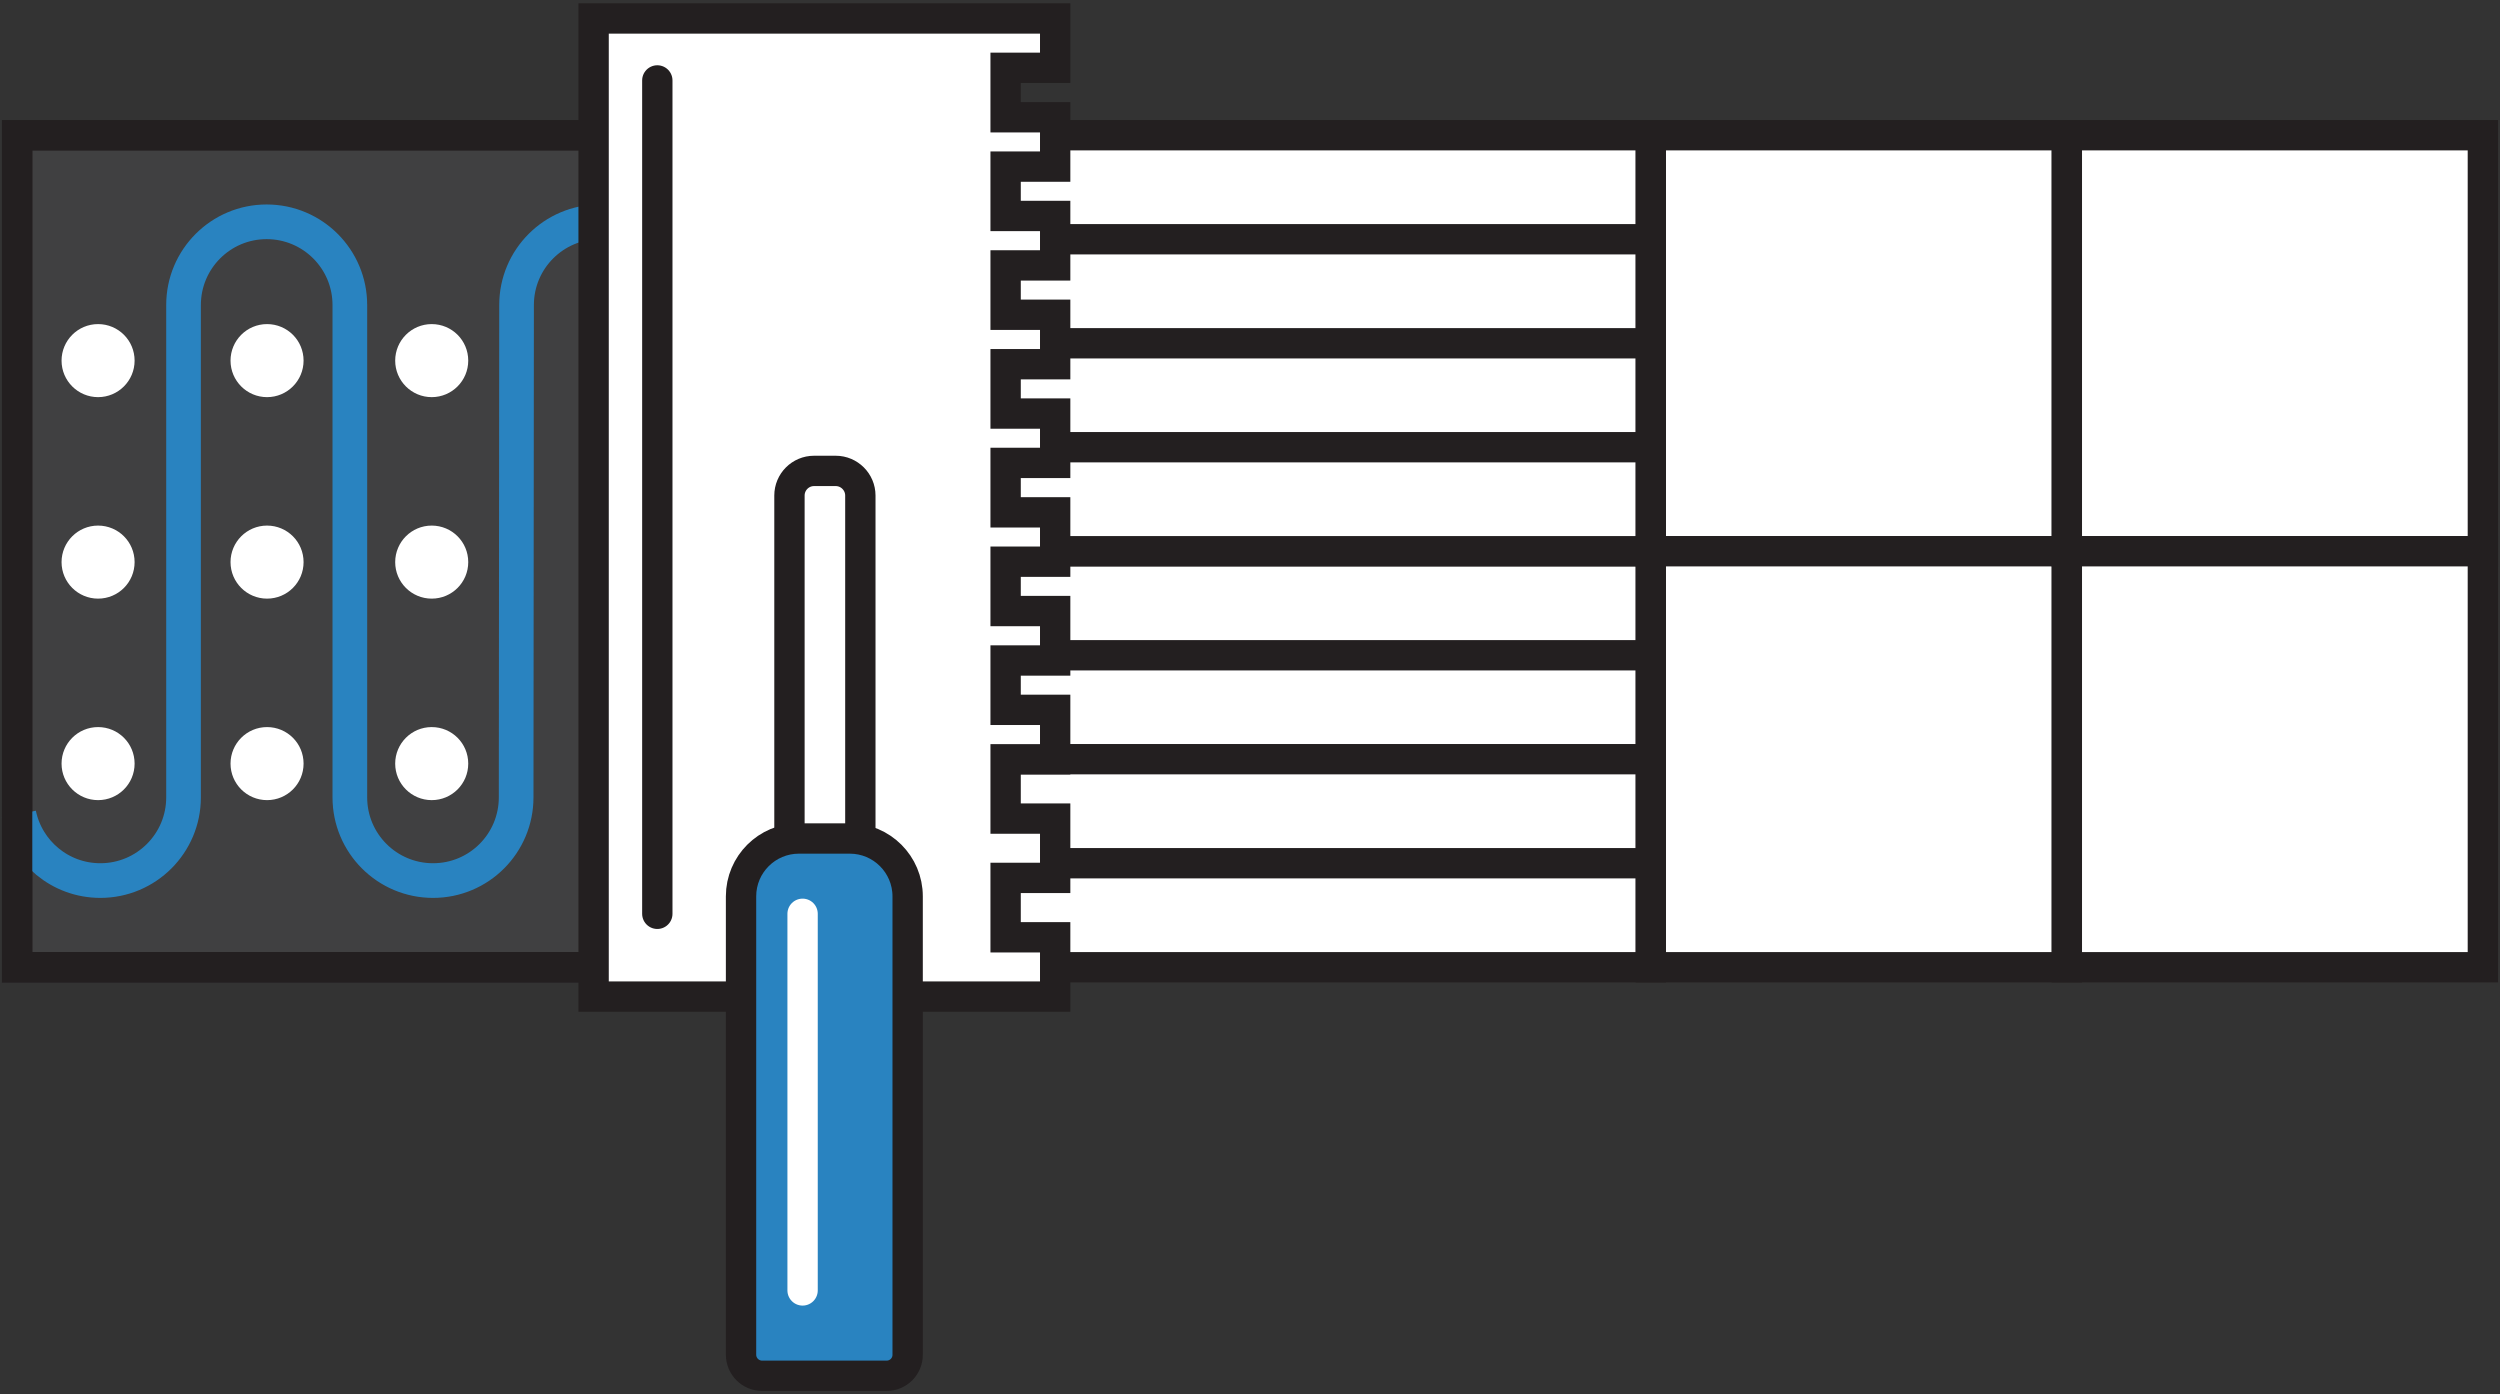 <?xml version="1.0" encoding="utf-8"?>
<!-- Generator: Adobe Illustrator 24.0.1, SVG Export Plug-In . SVG Version: 6.00 Build 0)  -->
<svg version="1.1" xmlns="http://www.w3.org/2000/svg" xmlns:xlink="http://www.w3.org/1999/xlink" x="0px" y="0px"
	 viewBox="0 0 243.68 135.9" style="enable-background:new 0 0 243.68 135.9;" xml:space="preserve">
<rect x="0" y="0" width="243.68" height="135.9" fill="#333333" stroke="none"/>
<style type="text/css">
	.st0{fill:#FFFFFF;}
	.st1{fill:none;stroke:#231F20;stroke-width:2.957;stroke-miterlimit:10;}
	.st2{fill:#231F20;}
	.st3{fill:#404041;}
	.st4{fill:none;stroke:#2983C0;stroke-width:3.379;stroke-miterlimit:10;}
	.st5{fill:#2983C0;}
	.st6{fill:none;stroke:#231F20;stroke-width:2.957;stroke-linecap:round;stroke-miterlimit:10;}
	.st7{fill:none;stroke:#FFFFFF;stroke-width:2.957;stroke-linecap:round;stroke-miterlimit:10;}
</style>
<g id="Layer_1">
	<g>
		<rect x="79.81" y="53.73" class="st0" width="81.1" height="40.55"/>
		<rect x="79.81" y="53.73" class="st1" width="81.1" height="40.55"/>
		<rect x="79.81" y="13.18" class="st0" width="81.1" height="40.55"/>
		<rect x="79.81" y="13.18" class="st1" width="81.1" height="40.55"/>
		<rect x="160.91" y="13.18" class="st0" width="40.55" height="40.55"/>
		<rect x="160.91" y="13.18" class="st1" width="40.55" height="40.55"/>
		<rect x="160.91" y="53.73" class="st0" width="40.55" height="40.55"/>
		<rect x="160.91" y="53.73" class="st1" width="40.55" height="40.55"/>
		<rect x="201.46" y="13.18" class="st0" width="40.55" height="40.55"/>
		<rect x="201.46" y="13.18" class="st1" width="40.55" height="40.55"/>
		<rect x="201.46" y="53.73" class="st0" width="40.55" height="40.55"/>
		<rect x="201.46" y="53.73" class="st1" width="40.55" height="40.55"/>
		<line class="st1" x1="159.83" y1="84.14" x2="79.81" y2="84.14"/>
		<line class="st1" x1="159.83" y1="74" x2="79.81" y2="74"/>
		<line class="st1" x1="159.83" y1="63.87" x2="79.81" y2="63.87"/>
		<line class="st1" x1="159.83" y1="43.59" x2="79.81" y2="43.59"/>
		<line class="st1" x1="159.83" y1="33.46" x2="81.41" y2="33.46"/>
		<line class="st1" x1="159.83" y1="23.32" x2="79.86" y2="23.32"/>
		<path class="st2" d="M63.38,35.15c0,1.96-1.59,3.56-3.56,3.56c-1.96,0-3.56-1.59-3.56-3.56c0-1.96,1.59-3.56,3.56-3.56
			C61.79,31.59,63.38,33.18,63.38,35.15"/>
		<path class="st2" d="M63.38,48.24c0,1.96-1.59,3.56-3.56,3.56c-1.96,0-3.56-1.59-3.56-3.56c0-1.96,1.59-3.56,3.56-3.56
			C61.79,44.68,63.38,46.27,63.38,48.24"/>
		<path class="st2" d="M63.38,61.33c0,1.97-1.59,3.56-3.56,3.56c-1.96,0-3.56-1.59-3.56-3.56c0-1.96,1.59-3.56,3.56-3.56
			C61.79,57.78,63.38,59.37,63.38,61.33"/>
		<path class="st2" d="M63.38,74.43c0,1.97-1.59,3.56-3.56,3.56c-1.96,0-3.56-1.59-3.56-3.56c0-1.96,1.59-3.56,3.56-3.56
			C61.79,70.87,63.38,72.46,63.38,74.43"/>
		<rect x="1.67" y="13.18" class="st3" width="81.1" height="81.1"/>
		<rect x="1.67" y="13.18" class="st1" width="81.1" height="81.1"/>
		<path class="st4" d="M1.84,79.36c0.76,3.69,4.02,6.47,7.94,6.47c4.48,0,8.11-3.63,8.11-8.11V29.73c0-4.48,3.63-8.11,8.1-8.11
			c4.48,0,8.11,3.63,8.11,8.11v47.99c0,4.48,3.63,8.11,8.11,8.11c4.48,0,8.1-3.63,8.1-8.11l0.04-47.99c0-4.48,3.63-8.11,8.1-8.11
			c4.48,0,8.11,3.63,8.11,8.11v47.99c0,4.48,3.63,8.11,8.11,8.11c4.48,0,8.1-3.63,8.1-8.11v-56.1"/>
		<rect x="1.67" y="13.18" class="st1" width="81.1" height="81.1"/>
		<path class="st0" d="M45.64,35.15c0,1.96-1.59,3.56-3.56,3.56c-1.96,0-3.56-1.59-3.56-3.56c0-1.96,1.59-3.56,3.56-3.56
			C44.05,31.59,45.64,33.18,45.64,35.15"/>
		<path class="st0" d="M45.64,54.79c0,1.97-1.59,3.56-3.56,3.56c-1.96,0-3.56-1.59-3.56-3.56c0-1.96,1.59-3.56,3.56-3.56
			C44.05,51.23,45.64,52.82,45.64,54.79"/>
		<path class="st0" d="M45.64,74.43c0,1.97-1.59,3.56-3.56,3.56c-1.96,0-3.56-1.59-3.56-3.56c0-1.96,1.59-3.56,3.56-3.56
			C44.05,70.87,45.64,72.46,45.64,74.43"/>
		<path class="st0" d="M29.59,35.15c0,1.96-1.59,3.56-3.56,3.56c-1.96,0-3.56-1.59-3.56-3.56c0-1.96,1.59-3.56,3.56-3.56
			C28,31.59,29.59,33.18,29.59,35.15"/>
		<path class="st0" d="M29.59,54.79c0,1.97-1.59,3.56-3.56,3.56c-1.96,0-3.56-1.59-3.56-3.56c0-1.96,1.59-3.56,3.56-3.56
			C28,51.23,29.59,52.82,29.59,54.79"/>
		<path class="st0" d="M29.59,74.43c0,1.97-1.59,3.56-3.56,3.56c-1.96,0-3.56-1.59-3.56-3.56c0-1.96,1.59-3.56,3.56-3.56
			C28,70.87,29.59,72.46,29.59,74.43"/>
		<path class="st0" d="M13.12,35.15c0,1.96-1.59,3.56-3.56,3.56c-1.96,0-3.56-1.59-3.56-3.56c0-1.96,1.59-3.56,3.56-3.56
			C11.53,31.59,13.12,33.18,13.12,35.15"/>
		<path class="st0" d="M13.12,54.79c0,1.97-1.59,3.56-3.56,3.56c-1.96,0-3.56-1.59-3.56-3.56c0-1.96,1.59-3.56,3.56-3.56
			C11.53,51.23,13.12,52.82,13.12,54.79"/>
		<path class="st0" d="M13.12,74.43c0,1.97-1.59,3.56-3.56,3.56c-1.96,0-3.56-1.59-3.56-3.56c0-1.96,1.59-3.56,3.56-3.56
			C11.53,70.87,13.12,72.46,13.12,74.43"/>
		<polygon class="st0" points="98.02,91.36 98.02,85.57 102.85,85.57 102.85,79.79 98.02,79.79 98.02,74.01 102.85,74.01 
			102.85,69.19 98.02,69.19 98.02,64.38 102.85,64.38 102.85,59.56 98.02,59.56 98.02,54.75 102.85,54.75 102.85,49.94 98.02,49.94 
			98.02,45.12 102.85,45.12 102.85,40.31 98.02,40.31 98.02,35.5 102.85,35.5 102.85,30.68 98.02,30.68 98.02,25.87 102.85,25.87 
			102.85,21.05 98.02,21.05 98.02,16.24 102.85,16.24 102.85,11.43 98.02,11.43 98.02,6.61 102.85,6.61 102.85,1.8 57.86,1.8 
			57.86,97.14 102.85,97.14 102.85,91.36 		"/>
		<polygon class="st1" points="98.02,91.36 98.02,85.57 102.85,85.57 102.85,79.79 98.02,79.79 98.02,74.01 102.85,74.01 
			102.85,69.19 98.02,69.19 98.02,64.38 102.85,64.38 102.85,59.56 98.02,59.56 98.02,54.75 102.85,54.75 102.85,49.94 98.02,49.94 
			98.02,45.12 102.85,45.12 102.85,40.31 98.02,40.31 98.02,35.5 102.85,35.5 102.85,30.68 98.02,30.68 98.02,25.87 102.85,25.87 
			102.85,21.05 98.02,21.05 98.02,16.24 102.85,16.24 102.85,11.43 98.02,11.43 98.02,6.61 102.85,6.61 102.85,1.8 57.86,1.8 
			57.86,97.14 102.85,97.14 102.85,91.36 		"/>
		<path class="st0" d="M83.85,111.09h-6.9V48.3c0-1.32,1.07-2.4,2.4-2.4h2.11c1.32,0,2.4,1.08,2.4,2.4V111.09z"/>
		<path class="st1" d="M83.85,111.09h-6.9V48.3c0-1.32,1.07-2.4,2.4-2.4h2.11c1.32,0,2.4,1.08,2.4,2.4V111.09z"/>
		<path class="st5" d="M86.42,134.1H74.29c-1.14,0-2.06-0.92-2.06-2.06V87.37c0-3.12,2.53-5.64,5.64-5.64h4.96
			c3.12,0,5.64,2.53,5.64,5.64v44.67C88.48,133.18,87.56,134.1,86.42,134.1"/>
		<path class="st1" d="M86.42,134.1H74.29c-1.14,0-2.06-0.92-2.06-2.06V87.37c0-3.12,2.53-5.64,5.64-5.64h4.96
			c3.12,0,5.64,2.53,5.64,5.64v44.67C88.48,133.18,87.56,134.1,86.42,134.1z"/>
		<line class="st6" x1="64.07" y1="7.84" x2="64.07" y2="89.07"/>
		<line class="st7" x1="78.23" y1="89.07" x2="78.23" y2="125.78"/>
	</g>
</g>
<g id="Isolation_Mode">
</g>
</svg>
